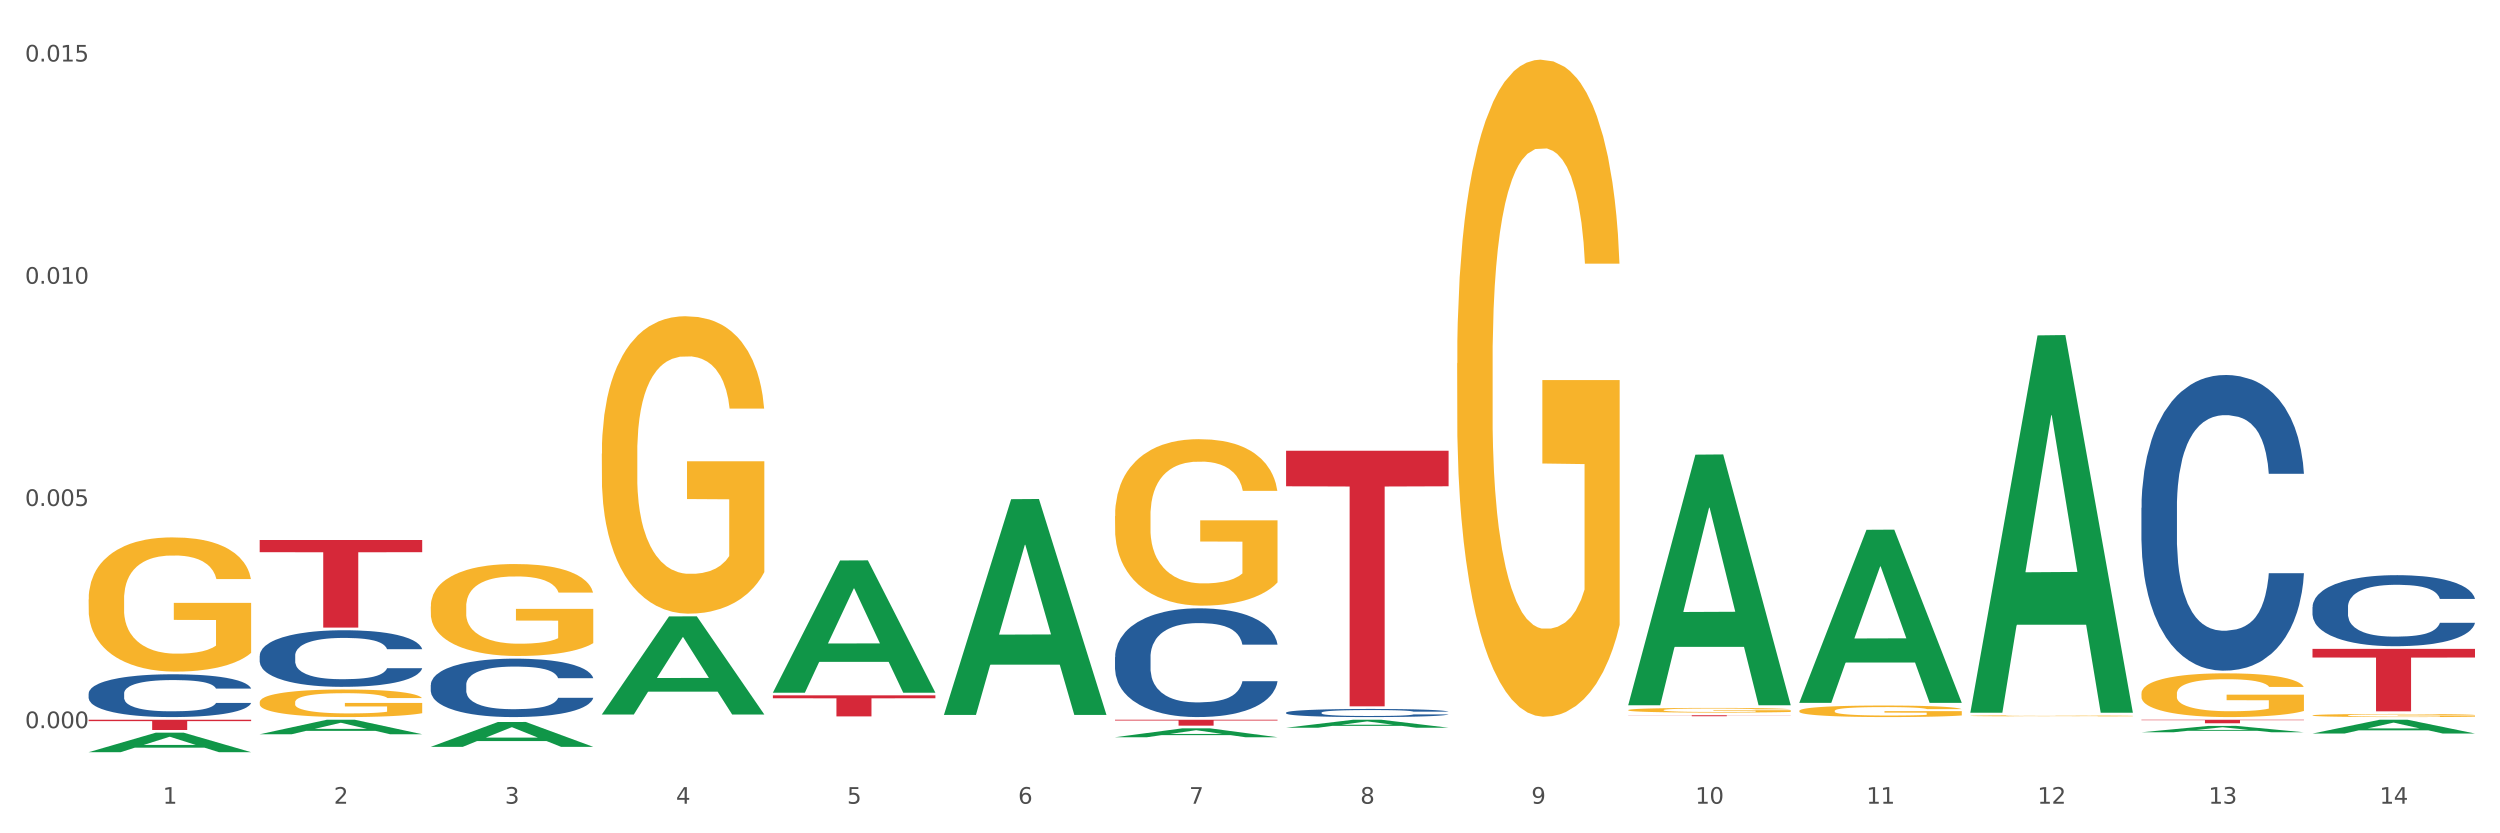 <?xml version="1.0" encoding="utf-8" standalone="no"?>
<!DOCTYPE svg PUBLIC "-//W3C//DTD SVG 1.1//EN"
  "http://www.w3.org/Graphics/SVG/1.1/DTD/svg11.dtd">
<svg xmlns:xlink="http://www.w3.org/1999/xlink" width="1080pt" height="360pt" viewBox="0 0 1080 360" xmlns="http://www.w3.org/2000/svg" version="1.1">
 <rect x="0" y="0" width="1080" height="360" fill="#333333" stroke="none"/>
 <defs>
  <style type="text/css">*{stroke-linejoin: round; stroke-linecap: butt}</style>
 </defs>
 <g id="figure_1">
  <g id="patch_1">
   <path d="M 0 360 
L 1080 360 
L 1080 0 
L 0 0 
z
" style="fill: #ffffff; stroke: #ffffff; stroke-linejoin: miter"/>
  </g>
  <g id="axes_1">
   <g id="matplotlib.axis_1">
    <g id="xtick_1">
     <g id="text_1">
      <!-- 1 -->
      <g style="fill: #4d4d4d" transform="translate(70.332 347.204) scale(0.096 -0.096)">
       <defs>
        <path id="DejaVuSans-31" d="M 794 531 
L 1825 531 
L 1825 4091 
L 703 3866 
L 703 4441 
L 1819 4666 
L 2450 4666 
L 2450 531 
L 3481 531 
L 3481 0 
L 794 0 
L 794 531 
z
" transform="scale(0.016)"/>
       </defs>
       <use xlink:href="#DejaVuSans-31"/>
      </g>
     </g>
    </g>
    <g id="xtick_2">
     <g id="text_2">
      <!-- 2 -->
      <g style="fill: #4d4d4d" transform="translate(144.233 347.204) scale(0.096 -0.096)">
       <defs>
        <path id="DejaVuSans-32" d="M 1228 531 
L 3431 531 
L 3431 0 
L 469 0 
L 469 531 
Q 828 903 1448 1529 
Q 2069 2156 2228 2338 
Q 2531 2678 2651 2914 
Q 2772 3150 2772 3378 
Q 2772 3750 2511 3984 
Q 2250 4219 1831 4219 
Q 1534 4219 1204 4116 
Q 875 4013 500 3803 
L 500 4441 
Q 881 4594 1212 4672 
Q 1544 4750 1819 4750 
Q 2544 4750 2975 4387 
Q 3406 4025 3406 3419 
Q 3406 3131 3298 2873 
Q 3191 2616 2906 2266 
Q 2828 2175 2409 1742 
Q 1991 1309 1228 531 
z
" transform="scale(0.016)"/>
       </defs>
       <use xlink:href="#DejaVuSans-32"/>
      </g>
     </g>
    </g>
    <g id="xtick_3">
     <g id="text_3">
      <!-- 3 -->
      <g style="fill: #4d4d4d" transform="translate(218.134 347.204) scale(0.096 -0.096)">
       <defs>
        <path id="DejaVuSans-33" d="M 2597 2516 
Q 3050 2419 3304 2112 
Q 3559 1806 3559 1356 
Q 3559 666 3084 287 
Q 2609 -91 1734 -91 
Q 1441 -91 1130 -33 
Q 819 25 488 141 
L 488 750 
Q 750 597 1062 519 
Q 1375 441 1716 441 
Q 2309 441 2620 675 
Q 2931 909 2931 1356 
Q 2931 1769 2642 2001 
Q 2353 2234 1838 2234 
L 1294 2234 
L 1294 2753 
L 1863 2753 
Q 2328 2753 2575 2939 
Q 2822 3125 2822 3475 
Q 2822 3834 2567 4026 
Q 2313 4219 1838 4219 
Q 1578 4219 1281 4162 
Q 984 4106 628 3988 
L 628 4550 
Q 988 4650 1302 4700 
Q 1616 4750 1894 4750 
Q 2613 4750 3031 4423 
Q 3450 4097 3450 3541 
Q 3450 3153 3228 2886 
Q 3006 2619 2597 2516 
z
" transform="scale(0.016)"/>
       </defs>
       <use xlink:href="#DejaVuSans-33"/>
      </g>
     </g>
    </g>
    <g id="xtick_4">
     <g id="text_4">
      <!-- 4 -->
      <g style="fill: #4d4d4d" transform="translate(292.034 347.204) scale(0.096 -0.096)">
       <defs>
        <path id="DejaVuSans-34" d="M 2419 4116 
L 825 1625 
L 2419 1625 
L 2419 4116 
z
M 2253 4666 
L 3047 4666 
L 3047 1625 
L 3713 1625 
L 3713 1100 
L 3047 1100 
L 3047 0 
L 2419 0 
L 2419 1100 
L 313 1100 
L 313 1709 
L 2253 4666 
z
" transform="scale(0.016)"/>
       </defs>
       <use xlink:href="#DejaVuSans-34"/>
      </g>
     </g>
    </g>
    <g id="xtick_5">
     <g id="text_5">
      <!-- 5 -->
      <g style="fill: #4d4d4d" transform="translate(365.935 347.204) scale(0.096 -0.096)">
       <defs>
        <path id="DejaVuSans-35" d="M 691 4666 
L 3169 4666 
L 3169 4134 
L 1269 4134 
L 1269 2991 
Q 1406 3038 1543 3061 
Q 1681 3084 1819 3084 
Q 2600 3084 3056 2656 
Q 3513 2228 3513 1497 
Q 3513 744 3044 326 
Q 2575 -91 1722 -91 
Q 1428 -91 1123 -41 
Q 819 9 494 109 
L 494 744 
Q 775 591 1075 516 
Q 1375 441 1709 441 
Q 2250 441 2565 725 
Q 2881 1009 2881 1497 
Q 2881 1984 2565 2268 
Q 2250 2553 1709 2553 
Q 1456 2553 1204 2497 
Q 953 2441 691 2322 
L 691 4666 
z
" transform="scale(0.016)"/>
       </defs>
       <use xlink:href="#DejaVuSans-35"/>
      </g>
     </g>
    </g>
    <g id="xtick_6">
     <g id="text_6">
      <!-- 6 -->
      <g style="fill: #4d4d4d" transform="translate(439.836 347.204) scale(0.096 -0.096)">
       <defs>
        <path id="DejaVuSans-36" d="M 2113 2584 
Q 1688 2584 1439 2293 
Q 1191 2003 1191 1497 
Q 1191 994 1439 701 
Q 1688 409 2113 409 
Q 2538 409 2786 701 
Q 3034 994 3034 1497 
Q 3034 2003 2786 2293 
Q 2538 2584 2113 2584 
z
M 3366 4563 
L 3366 3988 
Q 3128 4100 2886 4159 
Q 2644 4219 2406 4219 
Q 1781 4219 1451 3797 
Q 1122 3375 1075 2522 
Q 1259 2794 1537 2939 
Q 1816 3084 2150 3084 
Q 2853 3084 3261 2657 
Q 3669 2231 3669 1497 
Q 3669 778 3244 343 
Q 2819 -91 2113 -91 
Q 1303 -91 875 529 
Q 447 1150 447 2328 
Q 447 3434 972 4092 
Q 1497 4750 2381 4750 
Q 2619 4750 2861 4703 
Q 3103 4656 3366 4563 
z
" transform="scale(0.016)"/>
       </defs>
       <use xlink:href="#DejaVuSans-36"/>
      </g>
     </g>
    </g>
    <g id="xtick_7">
     <g id="text_7">
      <!-- 7 -->
      <g style="fill: #4d4d4d" transform="translate(513.737 347.204) scale(0.096 -0.096)">
       <defs>
        <path id="DejaVuSans-37" d="M 525 4666 
L 3525 4666 
L 3525 4397 
L 1831 0 
L 1172 0 
L 2766 4134 
L 525 4134 
L 525 4666 
z
" transform="scale(0.016)"/>
       </defs>
       <use xlink:href="#DejaVuSans-37"/>
      </g>
     </g>
    </g>
    <g id="xtick_8">
     <g id="text_8">
      <!-- 8 -->
      <g style="fill: #4d4d4d" transform="translate(587.638 347.204) scale(0.096 -0.096)">
       <defs>
        <path id="DejaVuSans-38" d="M 2034 2216 
Q 1584 2216 1326 1975 
Q 1069 1734 1069 1313 
Q 1069 891 1326 650 
Q 1584 409 2034 409 
Q 2484 409 2743 651 
Q 3003 894 3003 1313 
Q 3003 1734 2745 1975 
Q 2488 2216 2034 2216 
z
M 1403 2484 
Q 997 2584 770 2862 
Q 544 3141 544 3541 
Q 544 4100 942 4425 
Q 1341 4750 2034 4750 
Q 2731 4750 3128 4425 
Q 3525 4100 3525 3541 
Q 3525 3141 3298 2862 
Q 3072 2584 2669 2484 
Q 3125 2378 3379 2068 
Q 3634 1759 3634 1313 
Q 3634 634 3220 271 
Q 2806 -91 2034 -91 
Q 1263 -91 848 271 
Q 434 634 434 1313 
Q 434 1759 690 2068 
Q 947 2378 1403 2484 
z
M 1172 3481 
Q 1172 3119 1398 2916 
Q 1625 2713 2034 2713 
Q 2441 2713 2670 2916 
Q 2900 3119 2900 3481 
Q 2900 3844 2670 4047 
Q 2441 4250 2034 4250 
Q 1625 4250 1398 4047 
Q 1172 3844 1172 3481 
z
" transform="scale(0.016)"/>
       </defs>
       <use xlink:href="#DejaVuSans-38"/>
      </g>
     </g>
    </g>
    <g id="xtick_9">
     <g id="text_9">
      <!-- 9 -->
      <g style="fill: #4d4d4d" transform="translate(661.539 347.204) scale(0.096 -0.096)">
       <defs>
        <path id="DejaVuSans-39" d="M 703 97 
L 703 672 
Q 941 559 1184 500 
Q 1428 441 1663 441 
Q 2288 441 2617 861 
Q 2947 1281 2994 2138 
Q 2813 1869 2534 1725 
Q 2256 1581 1919 1581 
Q 1219 1581 811 2004 
Q 403 2428 403 3163 
Q 403 3881 828 4315 
Q 1253 4750 1959 4750 
Q 2769 4750 3195 4129 
Q 3622 3509 3622 2328 
Q 3622 1225 3098 567 
Q 2575 -91 1691 -91 
Q 1453 -91 1209 -44 
Q 966 3 703 97 
z
M 1959 2075 
Q 2384 2075 2632 2365 
Q 2881 2656 2881 3163 
Q 2881 3666 2632 3958 
Q 2384 4250 1959 4250 
Q 1534 4250 1286 3958 
Q 1038 3666 1038 3163 
Q 1038 2656 1286 2365 
Q 1534 2075 1959 2075 
z
" transform="scale(0.016)"/>
       </defs>
       <use xlink:href="#DejaVuSans-39"/>
      </g>
     </g>
    </g>
    <g id="xtick_10">
     <g id="text_10">
      <!-- 10 -->
      <g style="fill: #4d4d4d" transform="translate(732.386 347.204) scale(0.096 -0.096)">
       <defs>
        <path id="DejaVuSans-30" d="M 2034 4250 
Q 1547 4250 1301 3770 
Q 1056 3291 1056 2328 
Q 1056 1369 1301 889 
Q 1547 409 2034 409 
Q 2525 409 2770 889 
Q 3016 1369 3016 2328 
Q 3016 3291 2770 3770 
Q 2525 4250 2034 4250 
z
M 2034 4750 
Q 2819 4750 3233 4129 
Q 3647 3509 3647 2328 
Q 3647 1150 3233 529 
Q 2819 -91 2034 -91 
Q 1250 -91 836 529 
Q 422 1150 422 2328 
Q 422 3509 836 4129 
Q 1250 4750 2034 4750 
z
" transform="scale(0.016)"/>
       </defs>
       <use xlink:href="#DejaVuSans-31"/>
       <use xlink:href="#DejaVuSans-30" transform="translate(63.623 0)"/>
      </g>
     </g>
    </g>
    <g id="xtick_11">
     <g id="text_11">
      <!-- 11 -->
      <g style="fill: #4d4d4d" transform="translate(806.287 347.204) scale(0.096 -0.096)">
       <use xlink:href="#DejaVuSans-31"/>
       <use xlink:href="#DejaVuSans-31" transform="translate(63.623 0)"/>
      </g>
     </g>
    </g>
    <g id="xtick_12">
     <g id="text_12">
      <!-- 12 -->
      <g style="fill: #4d4d4d" transform="translate(880.187 347.204) scale(0.096 -0.096)">
       <use xlink:href="#DejaVuSans-31"/>
       <use xlink:href="#DejaVuSans-32" transform="translate(63.623 0)"/>
      </g>
     </g>
    </g>
    <g id="xtick_13">
     <g id="text_13">
      <!-- 13 -->
      <g style="fill: #4d4d4d" transform="translate(954.088 347.204) scale(0.096 -0.096)">
       <use xlink:href="#DejaVuSans-31"/>
       <use xlink:href="#DejaVuSans-33" transform="translate(63.623 0)"/>
      </g>
     </g>
    </g>
    <g id="xtick_14">
     <g id="text_14">
      <!-- 14 -->
      <g style="fill: #4d4d4d" transform="translate(1027.989 347.204) scale(0.096 -0.096)">
       <use xlink:href="#DejaVuSans-31"/>
       <use xlink:href="#DejaVuSans-34" transform="translate(63.623 0)"/>
      </g>
     </g>
    </g>
    <g id="xtick_15"/>
    <g id="xtick_16"/>
    <g id="xtick_17"/>
    <g id="xtick_18"/>
    <g id="xtick_19"/>
    <g id="xtick_20"/>
    <g id="xtick_21"/>
    <g id="xtick_22"/>
    <g id="xtick_23"/>
    <g id="xtick_24"/>
    <g id="xtick_25"/>
    <g id="xtick_26"/>
    <g id="xtick_27"/>
   </g>
   <g id="matplotlib.axis_2">
    <g id="ytick_1">
     <g id="text_15">
      <!-- 0.000 -->
      <g style="fill: #4d4d4d" transform="translate(10.8 314.564) scale(0.096 -0.096)">
       <defs>
        <path id="DejaVuSans-2e" d="M 684 794 
L 1344 794 
L 1344 0 
L 684 0 
L 684 794 
z
" transform="scale(0.016)"/>
       </defs>
       <use xlink:href="#DejaVuSans-30"/>
       <use xlink:href="#DejaVuSans-2e" transform="translate(63.623 0)"/>
       <use xlink:href="#DejaVuSans-30" transform="translate(95.41 0)"/>
       <use xlink:href="#DejaVuSans-30" transform="translate(159.033 0)"/>
       <use xlink:href="#DejaVuSans-30" transform="translate(222.656 0)"/>
      </g>
     </g>
    </g>
    <g id="ytick_2">
     <g id="text_16">
      <!-- 0.005 -->
      <g style="fill: #4d4d4d" transform="translate(10.8 218.57) scale(0.096 -0.096)">
       <use xlink:href="#DejaVuSans-30"/>
       <use xlink:href="#DejaVuSans-2e" transform="translate(63.623 0)"/>
       <use xlink:href="#DejaVuSans-30" transform="translate(95.41 0)"/>
       <use xlink:href="#DejaVuSans-30" transform="translate(159.033 0)"/>
       <use xlink:href="#DejaVuSans-35" transform="translate(222.656 0)"/>
      </g>
     </g>
    </g>
    <g id="ytick_3">
     <g id="text_17">
      <!-- 0.010 -->
      <g style="fill: #4d4d4d" transform="translate(10.8 122.576) scale(0.096 -0.096)">
       <use xlink:href="#DejaVuSans-30"/>
       <use xlink:href="#DejaVuSans-2e" transform="translate(63.623 0)"/>
       <use xlink:href="#DejaVuSans-30" transform="translate(95.41 0)"/>
       <use xlink:href="#DejaVuSans-31" transform="translate(159.033 0)"/>
       <use xlink:href="#DejaVuSans-30" transform="translate(222.656 0)"/>
      </g>
     </g>
    </g>
    <g id="ytick_4">
     <g id="text_18">
      <!-- 0.015 -->
      <g style="fill: #4d4d4d" transform="translate(10.8 26.581) scale(0.096 -0.096)">
       <use xlink:href="#DejaVuSans-30"/>
       <use xlink:href="#DejaVuSans-2e" transform="translate(63.623 0)"/>
       <use xlink:href="#DejaVuSans-30" transform="translate(95.41 0)"/>
       <use xlink:href="#DejaVuSans-31" transform="translate(159.033 0)"/>
       <use xlink:href="#DejaVuSans-35" transform="translate(222.656 0)"/>
      </g>
     </g>
    </g>
    <g id="ytick_5"/>
    <g id="ytick_6"/>
    <g id="ytick_7"/>
   </g>
   <g id="PolyCollection_1">
    <path d="M 38.283 324.934 
L 38.355 324.926 
L 67.306 316.511 
L 79.321 316.503 
L 108.489 324.95 
L 94.592 324.95 
L 88.296 322.983 
L 58.404 322.983 
L 58.187 323.014 
L 52.107 324.95 
L 38.283 324.95 
L 38.283 324.934 
L 62.167 321.809 
L 84.532 321.801 
L 73.458 318.304 
L 73.314 318.288 
L 73.169 318.312 
L 62.095 321.801 
L 62.167 321.809 
L 38.283 324.934 
z
" clip-path="url(#pe689b1d484)" style="fill: #109648"/>
    <path d="M 925.093 310.917 
L 995.299 310.917 
L 995.299 311.13 
L 967.683 311.131 
L 967.683 312.448 
L 952.543 312.448 
L 952.543 311.131 
L 925.093 311.13 
L 925.093 310.918 
L 925.093 310.917 
z
" clip-path="url(#pe689b1d484)" style="fill: #d62839"/>
    <path d="M 703.391 308.983 
L 773.597 308.983 
L 773.597 309.043 
L 745.98 309.044 
L 745.98 309.414 
L 730.841 309.414 
L 730.841 309.044 
L 703.391 309.043 
L 703.391 308.984 
L 703.391 308.983 
z
" clip-path="url(#pe689b1d484)" style="fill: #d62839"/>
    <path d="M 555.589 194.729 
L 625.795 194.729 
L 625.795 210.071 
L 598.178 210.174 
L 598.178 305.13 
L 583.039 305.13 
L 583.039 210.174 
L 555.589 210.071 
L 555.589 194.832 
L 555.589 194.729 
z
" clip-path="url(#pe689b1d484)" style="fill: #d62839"/>
    <path d="M 481.688 310.917 
L 551.894 310.917 
L 551.894 311.276 
L 524.277 311.278 
L 524.277 313.5 
L 509.138 313.5 
L 509.138 311.278 
L 481.688 311.276 
L 481.688 310.919 
L 481.688 310.917 
z
" clip-path="url(#pe689b1d484)" style="fill: #d62839"/>
    <path d="M 333.886 300.396 
L 404.092 300.396 
L 404.092 301.66 
L 376.476 301.669 
L 376.476 309.493 
L 361.337 309.493 
L 361.337 301.669 
L 333.886 301.66 
L 333.886 300.404 
L 333.886 300.396 
z
" clip-path="url(#pe689b1d484)" style="fill: #d62839"/>
    <path d="M 112.184 233.287 
L 182.39 233.287 
L 182.39 238.545 
L 154.773 238.581 
L 154.773 271.126 
L 139.634 271.126 
L 139.634 238.581 
L 112.184 238.545 
L 112.184 233.322 
L 112.184 233.287 
z
" clip-path="url(#pe689b1d484)" style="fill: #d62839"/>
    <path d="M 38.283 310.917 
L 108.489 310.917 
L 108.489 311.535 
L 80.872 311.539 
L 80.872 315.363 
L 65.733 315.363 
L 65.733 311.539 
L 38.283 311.535 
L 38.283 310.921 
L 38.283 310.917 
z
" clip-path="url(#pe689b1d484)" style="fill: #d62839"/>
    <path d="M 38.283 299.592 
L 38.366 299.575 
L 38.366 299.102 
L 38.615 298.46 
L 39.528 297.278 
L 40.69 296.383 
L 42.681 295.336 
L 43.76 294.896 
L 45.171 294.407 
L 48.075 293.613 
L 51.395 292.937 
L 53.718 292.566 
L 55.461 292.329 
L 59.361 291.907 
L 61.602 291.721 
L 63.926 291.569 
L 65.917 291.468 
L 69.237 291.35 
L 71.892 291.299 
L 74.963 291.282 
L 77.535 291.299 
L 80.938 291.367 
L 85.917 291.569 
L 87.825 291.687 
L 90.398 291.89 
L 93.053 292.16 
L 95.211 292.431 
L 97.701 292.819 
L 100.273 293.326 
L 102.763 293.968 
L 104.506 294.559 
L 105.916 295.184 
L 107.161 295.944 
L 108.074 296.771 
L 108.489 297.464 
L 93.302 297.464 
L 92.888 296.839 
L 92.058 296.163 
L 91.228 295.707 
L 90.315 295.336 
L 88.904 294.913 
L 87.659 294.643 
L 85.585 294.322 
L 83.676 294.12 
L 82.099 294.001 
L 80.191 293.9 
L 76.124 293.799 
L 73.22 293.799 
L 71.394 293.832 
L 69.154 293.917 
L 67.245 294.035 
L 65.004 294.238 
L 63.262 294.457 
L 61.519 294.744 
L 60.523 294.947 
L 59.029 295.319 
L 58.034 295.623 
L 56.706 296.146 
L 55.959 296.518 
L 54.631 297.481 
L 54.05 298.19 
L 53.801 298.68 
L 53.635 299.22 
L 53.635 301.855 
L 54.133 303.037 
L 54.548 303.544 
L 55.212 304.118 
L 56.457 304.861 
L 58.283 305.588 
L 60.191 306.111 
L 61.768 306.432 
L 63.262 306.669 
L 64.755 306.854 
L 66.581 307.023 
L 68.075 307.125 
L 70.315 307.226 
L 72.971 307.277 
L 75.046 307.277 
L 79.278 307.192 
L 81.187 307.108 
L 83.012 306.989 
L 85.004 306.804 
L 86.581 306.601 
L 87.493 306.449 
L 88.987 306.128 
L 90.149 305.79 
L 91.145 305.402 
L 91.809 305.064 
L 92.556 304.557 
L 93.136 303.983 
L 93.302 303.679 
L 108.489 303.679 
L 108.157 304.287 
L 107.576 304.878 
L 106.414 305.672 
L 105.501 306.128 
L 104.091 306.685 
L 102.597 307.158 
L 100.522 307.682 
L 98.614 308.07 
L 96.622 308.408 
L 94.464 308.712 
L 90.564 309.134 
L 89.153 309.253 
L 86.166 309.455 
L 83.842 309.574 
L 80.44 309.692 
L 76.954 309.759 
L 73.303 309.776 
L 70.066 309.742 
L 66.498 309.641 
L 64.257 309.54 
L 61.768 309.388 
L 58.863 309.151 
L 56.125 308.864 
L 53.552 308.526 
L 51.146 308.138 
L 48.905 307.699 
L 46.001 306.973 
L 43.843 306.263 
L 42.266 305.604 
L 41.187 305.047 
L 40.109 304.338 
L 39.528 303.848 
L 38.615 302.666 
L 38.283 301.568 
L 38.283 299.592 
z
" clip-path="url(#pe689b1d484)" style="fill: #255c99"/>
    <path d="M 112.184 283.253 
L 112.267 283.231 
L 112.267 282.606 
L 112.516 281.757 
L 113.429 280.194 
L 114.59 279.011 
L 116.582 277.626 
L 117.661 277.045 
L 119.072 276.398 
L 121.976 275.348 
L 125.296 274.455 
L 127.619 273.964 
L 129.362 273.651 
L 133.262 273.093 
L 135.503 272.847 
L 137.826 272.646 
L 139.818 272.513 
L 143.137 272.356 
L 145.793 272.289 
L 148.863 272.267 
L 151.436 272.289 
L 154.838 272.379 
L 159.818 272.646 
L 161.726 272.803 
L 164.299 273.071 
L 166.954 273.428 
L 169.112 273.785 
L 171.602 274.299 
L 174.174 274.969 
L 176.664 275.817 
L 178.406 276.599 
L 179.817 277.425 
L 181.062 278.43 
L 181.975 279.524 
L 182.39 280.44 
L 167.203 280.44 
L 166.788 279.613 
L 165.959 278.72 
L 165.129 278.117 
L 164.216 277.626 
L 162.805 277.068 
L 161.56 276.711 
L 159.486 276.286 
L 157.577 276.018 
L 156 275.862 
L 154.092 275.728 
L 150.025 275.594 
L 147.121 275.594 
L 145.295 275.639 
L 143.055 275.75 
L 141.146 275.907 
L 138.905 276.175 
L 137.163 276.465 
L 135.42 276.845 
L 134.424 277.112 
L 132.93 277.604 
L 131.934 278.006 
L 130.607 278.698 
L 129.86 279.189 
L 128.532 280.462 
L 127.951 281.4 
L 127.702 282.047 
L 127.536 282.762 
L 127.536 286.245 
L 128.034 287.809 
L 128.449 288.478 
L 129.113 289.238 
L 130.358 290.22 
L 132.183 291.18 
L 134.092 291.873 
L 135.669 292.297 
L 137.163 292.61 
L 138.656 292.855 
L 140.482 293.078 
L 141.976 293.212 
L 144.216 293.346 
L 146.872 293.413 
L 148.946 293.413 
L 153.179 293.302 
L 155.087 293.19 
L 156.913 293.034 
L 158.905 292.788 
L 160.481 292.52 
L 161.394 292.319 
L 162.888 291.895 
L 164.05 291.448 
L 165.046 290.935 
L 165.71 290.488 
L 166.456 289.818 
L 167.037 289.059 
L 167.203 288.657 
L 182.39 288.657 
L 182.058 289.461 
L 181.477 290.243 
L 180.315 291.292 
L 179.402 291.895 
L 177.991 292.632 
L 176.498 293.257 
L 174.423 293.949 
L 172.514 294.463 
L 170.523 294.91 
L 168.365 295.311 
L 164.465 295.87 
L 163.054 296.026 
L 160.067 296.294 
L 157.743 296.45 
L 154.341 296.607 
L 150.855 296.696 
L 147.204 296.718 
L 143.967 296.674 
L 140.399 296.54 
L 138.158 296.406 
L 135.669 296.205 
L 132.764 295.892 
L 130.026 295.512 
L 127.453 295.066 
L 125.047 294.552 
L 122.806 293.972 
L 119.902 293.011 
L 117.744 292.074 
L 116.167 291.203 
L 115.088 290.466 
L 114.01 289.528 
L 113.429 288.88 
L 112.516 287.317 
L 112.184 285.866 
L 112.184 283.253 
z
" clip-path="url(#pe689b1d484)" style="fill: #255c99"/>
    <path d="M 186.085 295.877 
L 186.168 295.854 
L 186.168 295.209 
L 186.417 294.333 
L 187.33 292.72 
L 188.491 291.498 
L 190.483 290.069 
L 191.562 289.47 
L 192.973 288.801 
L 195.877 287.718 
L 199.196 286.796 
L 201.52 286.289 
L 203.263 285.966 
L 207.163 285.39 
L 209.404 285.136 
L 211.727 284.929 
L 213.719 284.791 
L 217.038 284.629 
L 219.694 284.56 
L 222.764 284.537 
L 225.337 284.56 
L 228.739 284.652 
L 233.718 284.929 
L 235.627 285.09 
L 238.2 285.367 
L 240.855 285.736 
L 243.013 286.104 
L 245.502 286.635 
L 248.075 287.326 
L 250.565 288.202 
L 252.307 289.009 
L 253.718 289.862 
L 254.963 290.899 
L 255.876 292.028 
L 256.291 292.973 
L 241.104 292.973 
L 240.689 292.12 
L 239.859 291.198 
L 239.03 290.576 
L 238.117 290.069 
L 236.706 289.493 
L 235.461 289.124 
L 233.387 288.686 
L 231.478 288.409 
L 229.901 288.248 
L 227.992 288.11 
L 223.926 287.971 
L 221.022 287.971 
L 219.196 288.018 
L 216.955 288.133 
L 215.047 288.294 
L 212.806 288.571 
L 211.063 288.87 
L 209.321 289.262 
L 208.325 289.539 
L 206.831 290.046 
L 205.835 290.461 
L 204.508 291.175 
L 203.761 291.682 
L 202.433 292.996 
L 201.852 293.964 
L 201.603 294.633 
L 201.437 295.37 
L 201.437 298.966 
L 201.935 300.58 
L 202.35 301.271 
L 203.014 302.055 
L 204.259 303.069 
L 206.084 304.06 
L 207.993 304.775 
L 209.57 305.212 
L 211.063 305.535 
L 212.557 305.789 
L 214.383 306.019 
L 215.877 306.157 
L 218.117 306.296 
L 220.773 306.365 
L 222.847 306.365 
L 227.08 306.25 
L 228.988 306.134 
L 230.814 305.973 
L 232.806 305.72 
L 234.382 305.443 
L 235.295 305.235 
L 236.789 304.798 
L 237.951 304.337 
L 238.947 303.806 
L 239.61 303.345 
L 240.357 302.654 
L 240.938 301.87 
L 241.104 301.455 
L 256.291 301.455 
L 255.959 302.285 
L 255.378 303.092 
L 254.216 304.175 
L 253.303 304.798 
L 251.892 305.558 
L 250.399 306.204 
L 248.324 306.918 
L 246.415 307.448 
L 244.424 307.909 
L 242.266 308.324 
L 238.366 308.9 
L 236.955 309.062 
L 233.967 309.338 
L 231.644 309.5 
L 228.241 309.661 
L 224.756 309.753 
L 221.105 309.776 
L 217.868 309.73 
L 214.3 309.592 
L 212.059 309.454 
L 209.57 309.246 
L 206.665 308.923 
L 203.927 308.532 
L 201.354 308.071 
L 198.947 307.54 
L 196.707 306.941 
L 193.802 305.95 
L 191.645 304.982 
L 190.068 304.083 
L 188.989 303.322 
L 187.91 302.354 
L 187.33 301.686 
L 186.417 300.072 
L 186.085 298.574 
L 186.085 295.877 
z
" clip-path="url(#pe689b1d484)" style="fill: #255c99"/>
    <path d="M 481.688 283.903 
L 481.771 283.86 
L 481.771 282.659 
L 482.02 281.029 
L 482.933 278.025 
L 484.095 275.751 
L 486.086 273.091 
L 487.165 271.975 
L 488.576 270.731 
L 491.48 268.714 
L 494.8 266.998 
L 497.123 266.054 
L 498.866 265.453 
L 502.767 264.381 
L 505.007 263.909 
L 507.331 263.523 
L 509.322 263.265 
L 512.642 262.965 
L 515.297 262.836 
L 518.368 262.793 
L 520.94 262.836 
L 524.343 263.008 
L 529.322 263.523 
L 531.231 263.823 
L 533.803 264.338 
L 536.459 265.024 
L 538.616 265.711 
L 541.106 266.698 
L 543.678 267.985 
L 546.168 269.615 
L 547.911 271.117 
L 549.321 272.705 
L 550.566 274.635 
L 551.479 276.738 
L 551.894 278.497 
L 536.708 278.497 
L 536.293 276.91 
L 535.463 275.193 
L 534.633 274.035 
L 533.72 273.091 
L 532.309 272.018 
L 531.065 271.332 
L 528.99 270.516 
L 527.081 270.002 
L 525.505 269.701 
L 523.596 269.444 
L 519.53 269.186 
L 516.625 269.186 
L 514.799 269.272 
L 512.559 269.487 
L 510.65 269.787 
L 508.41 270.302 
L 506.667 270.86 
L 504.924 271.589 
L 503.928 272.104 
L 502.435 273.048 
L 501.439 273.82 
L 500.111 275.15 
L 499.364 276.094 
L 498.036 278.54 
L 497.455 280.342 
L 497.206 281.586 
L 497.04 282.959 
L 497.04 289.653 
L 497.538 292.656 
L 497.953 293.944 
L 498.617 295.402 
L 499.862 297.29 
L 501.688 299.135 
L 503.596 300.465 
L 505.173 301.281 
L 506.667 301.881 
L 508.161 302.353 
L 509.986 302.782 
L 511.48 303.04 
L 513.721 303.297 
L 516.376 303.426 
L 518.451 303.426 
L 522.683 303.211 
L 524.592 302.997 
L 526.417 302.697 
L 528.409 302.225 
L 529.986 301.71 
L 530.899 301.324 
L 532.392 300.508 
L 533.554 299.65 
L 534.55 298.663 
L 535.214 297.805 
L 535.961 296.518 
L 536.542 295.059 
L 536.708 294.287 
L 551.894 294.287 
L 551.562 295.831 
L 550.981 297.333 
L 549.819 299.35 
L 548.906 300.508 
L 547.496 301.924 
L 546.002 303.126 
L 543.927 304.456 
L 542.019 305.443 
L 540.027 306.301 
L 537.869 307.073 
L 533.969 308.146 
L 532.558 308.446 
L 529.571 308.961 
L 527.247 309.261 
L 523.845 309.562 
L 520.359 309.733 
L 516.708 309.776 
L 513.472 309.69 
L 509.903 309.433 
L 507.663 309.176 
L 505.173 308.789 
L 502.269 308.189 
L 499.53 307.459 
L 496.958 306.601 
L 494.551 305.614 
L 492.31 304.499 
L 489.406 302.654 
L 487.248 300.852 
L 485.671 299.178 
L 484.593 297.762 
L 483.514 295.96 
L 482.933 294.716 
L 482.02 291.712 
L 481.688 288.923 
L 481.688 283.903 
z
" clip-path="url(#pe689b1d484)" style="fill: #255c99"/>
    <path d="M 555.589 307.846 
L 555.672 307.842 
L 555.672 307.753 
L 555.921 307.631 
L 556.834 307.407 
L 557.996 307.237 
L 559.987 307.039 
L 561.066 306.956 
L 562.477 306.863 
L 565.381 306.712 
L 568.701 306.584 
L 571.024 306.514 
L 572.767 306.469 
L 576.667 306.389 
L 578.908 306.354 
L 581.232 306.325 
L 583.223 306.306 
L 586.543 306.283 
L 589.198 306.274 
L 592.269 306.271 
L 594.841 306.274 
L 598.244 306.287 
L 603.223 306.325 
L 605.131 306.347 
L 607.704 306.386 
L 610.36 306.437 
L 612.517 306.488 
L 615.007 306.562 
L 617.579 306.658 
L 620.069 306.78 
L 621.812 306.892 
L 623.222 307.01 
L 624.467 307.154 
L 625.38 307.311 
L 625.795 307.442 
L 610.608 307.442 
L 610.194 307.324 
L 609.364 307.196 
L 608.534 307.109 
L 607.621 307.039 
L 606.21 306.959 
L 604.965 306.908 
L 602.891 306.847 
L 600.982 306.808 
L 599.405 306.786 
L 597.497 306.767 
L 593.43 306.748 
L 590.526 306.748 
L 588.7 306.754 
L 586.46 306.77 
L 584.551 306.792 
L 582.31 306.831 
L 580.568 306.872 
L 578.825 306.927 
L 577.829 306.965 
L 576.335 307.036 
L 575.34 307.093 
L 574.012 307.193 
L 573.265 307.263 
L 571.937 307.445 
L 571.356 307.58 
L 571.107 307.673 
L 570.941 307.775 
L 570.941 308.275 
L 571.439 308.499 
L 571.854 308.595 
L 572.518 308.704 
L 573.763 308.845 
L 575.589 308.982 
L 577.497 309.081 
L 579.074 309.142 
L 580.568 309.187 
L 582.061 309.222 
L 583.887 309.254 
L 585.381 309.274 
L 587.621 309.293 
L 590.277 309.302 
L 592.352 309.302 
L 596.584 309.286 
L 598.493 309.27 
L 600.318 309.248 
L 602.31 309.213 
L 603.887 309.174 
L 604.799 309.146 
L 606.293 309.085 
L 607.455 309.021 
L 608.451 308.947 
L 609.115 308.883 
L 609.862 308.787 
L 610.443 308.678 
L 610.608 308.62 
L 625.795 308.62 
L 625.463 308.736 
L 624.882 308.848 
L 623.72 308.998 
L 622.807 309.085 
L 621.397 309.19 
L 619.903 309.28 
L 617.828 309.379 
L 615.92 309.453 
L 613.928 309.517 
L 611.77 309.575 
L 607.87 309.655 
L 606.459 309.677 
L 603.472 309.715 
L 601.148 309.738 
L 597.746 309.76 
L 594.26 309.773 
L 590.609 309.776 
L 587.373 309.77 
L 583.804 309.751 
L 581.564 309.731 
L 579.074 309.703 
L 576.169 309.658 
L 573.431 309.603 
L 570.858 309.539 
L 568.452 309.466 
L 566.211 309.382 
L 563.307 309.245 
L 561.149 309.11 
L 559.572 308.985 
L 558.494 308.88 
L 557.415 308.745 
L 556.834 308.652 
L 555.921 308.428 
L 555.589 308.22 
L 555.589 307.846 
z
" clip-path="url(#pe689b1d484)" style="fill: #255c99"/>
    <path d="M 925.093 219.39 
L 925.176 219.274 
L 925.176 216.007 
L 925.425 211.574 
L 926.338 203.409 
L 927.5 197.226 
L 929.492 189.993 
L 930.57 186.96 
L 931.981 183.577 
L 934.886 178.094 
L 938.205 173.428 
L 940.529 170.862 
L 942.271 169.229 
L 946.172 166.312 
L 948.412 165.029 
L 950.736 163.979 
L 952.728 163.279 
L 956.047 162.463 
L 958.702 162.113 
L 961.773 161.996 
L 964.346 162.113 
L 967.748 162.579 
L 972.727 163.979 
L 974.636 164.796 
L 977.208 166.196 
L 979.864 168.062 
L 982.021 169.929 
L 984.511 172.612 
L 987.084 176.111 
L 989.573 180.544 
L 991.316 184.627 
L 992.727 188.943 
L 993.971 194.193 
L 994.884 199.909 
L 995.299 204.692 
L 980.113 204.692 
L 979.698 200.376 
L 978.868 195.709 
L 978.038 192.56 
L 977.125 189.993 
L 975.715 187.077 
L 974.47 185.21 
L 972.395 182.994 
L 970.486 181.594 
L 968.91 180.777 
L 967.001 180.078 
L 962.935 179.378 
L 960.03 179.378 
L 958.205 179.611 
L 955.964 180.194 
L 954.055 181.011 
L 951.815 182.411 
L 950.072 183.927 
L 948.329 185.91 
L 947.333 187.31 
L 945.84 189.877 
L 944.844 191.976 
L 943.516 195.593 
L 942.769 198.159 
L 941.441 204.808 
L 940.861 209.708 
L 940.612 213.091 
L 940.446 216.824 
L 940.446 235.022 
L 940.944 243.188 
L 941.359 246.688 
L 942.022 250.654 
L 943.267 255.787 
L 945.093 260.803 
L 947.002 264.419 
L 948.578 266.636 
L 950.072 268.269 
L 951.566 269.552 
L 953.391 270.719 
L 954.885 271.419 
L 957.126 272.119 
L 959.781 272.468 
L 961.856 272.468 
L 966.088 271.885 
L 967.997 271.302 
L 969.823 270.485 
L 971.814 269.202 
L 973.391 267.802 
L 974.304 266.752 
L 975.798 264.536 
L 976.959 262.203 
L 977.955 259.52 
L 978.619 257.187 
L 979.366 253.687 
L 979.947 249.721 
L 980.113 247.621 
L 995.299 247.621 
L 994.967 251.821 
L 994.386 255.903 
L 993.225 261.386 
L 992.312 264.536 
L 990.901 268.386 
L 989.407 271.652 
L 987.333 275.268 
L 985.424 277.951 
L 983.432 280.284 
L 981.275 282.384 
L 977.374 285.301 
L 975.963 286.117 
L 972.976 287.517 
L 970.652 288.334 
L 967.25 289.15 
L 963.765 289.617 
L 960.113 289.733 
L 956.877 289.5 
L 953.308 288.8 
L 951.068 288.1 
L 948.578 287.05 
L 945.674 285.417 
L 942.935 283.434 
L 940.363 281.101 
L 937.956 278.418 
L 935.715 275.385 
L 932.811 270.369 
L 930.653 265.469 
L 929.077 260.92 
L 927.998 257.07 
L 926.919 252.17 
L 926.338 248.787 
L 925.425 240.622 
L 925.093 233.039 
L 925.093 219.39 
z
" clip-path="url(#pe689b1d484)" style="fill: #255c99"/>
    <path d="M 998.994 262.262 
L 999.077 262.234 
L 999.077 261.449 
L 999.326 260.384 
L 1000.239 258.422 
L 1001.401 256.936 
L 1003.392 255.198 
L 1004.471 254.469 
L 1005.882 253.656 
L 1008.786 252.338 
L 1012.106 251.216 
L 1014.43 250.6 
L 1016.172 250.207 
L 1020.073 249.506 
L 1022.313 249.198 
L 1024.637 248.946 
L 1026.628 248.777 
L 1029.948 248.581 
L 1032.603 248.497 
L 1035.674 248.469 
L 1038.246 248.497 
L 1041.649 248.609 
L 1046.628 248.946 
L 1048.537 249.142 
L 1051.109 249.478 
L 1053.765 249.927 
L 1055.922 250.375 
L 1058.412 251.02 
L 1060.984 251.861 
L 1063.474 252.927 
L 1065.217 253.908 
L 1066.627 254.945 
L 1067.872 256.207 
L 1068.785 257.581 
L 1069.2 258.73 
L 1054.014 258.73 
L 1053.599 257.693 
L 1052.769 256.571 
L 1051.939 255.814 
L 1051.026 255.198 
L 1049.615 254.497 
L 1048.371 254.048 
L 1046.296 253.515 
L 1044.387 253.179 
L 1042.811 252.983 
L 1040.902 252.815 
L 1036.836 252.646 
L 1033.931 252.646 
L 1032.105 252.702 
L 1029.865 252.843 
L 1027.956 253.039 
L 1025.716 253.375 
L 1023.973 253.74 
L 1022.23 254.216 
L 1021.234 254.553 
L 1019.741 255.169 
L 1018.745 255.674 
L 1017.417 256.543 
L 1016.67 257.16 
L 1015.342 258.758 
L 1014.761 259.936 
L 1014.512 260.749 
L 1014.347 261.646 
L 1014.347 266.019 
L 1014.844 267.982 
L 1015.259 268.823 
L 1015.923 269.776 
L 1017.168 271.01 
L 1018.994 272.215 
L 1020.902 273.084 
L 1022.479 273.617 
L 1023.973 274.009 
L 1025.467 274.318 
L 1027.292 274.598 
L 1028.786 274.766 
L 1031.027 274.935 
L 1033.682 275.019 
L 1035.757 275.019 
L 1039.989 274.878 
L 1041.898 274.738 
L 1043.723 274.542 
L 1045.715 274.234 
L 1047.292 273.897 
L 1048.205 273.645 
L 1049.698 273.112 
L 1050.86 272.551 
L 1051.856 271.907 
L 1052.52 271.346 
L 1053.267 270.505 
L 1053.848 269.552 
L 1054.014 269.047 
L 1069.2 269.047 
L 1068.868 270.056 
L 1068.287 271.038 
L 1067.125 272.355 
L 1066.213 273.112 
L 1064.802 274.037 
L 1063.308 274.822 
L 1061.233 275.691 
L 1059.325 276.336 
L 1057.333 276.897 
L 1055.175 277.402 
L 1051.275 278.103 
L 1049.864 278.299 
L 1046.877 278.635 
L 1044.553 278.831 
L 1041.151 279.028 
L 1037.665 279.14 
L 1034.014 279.168 
L 1030.778 279.112 
L 1027.209 278.944 
L 1024.969 278.775 
L 1022.479 278.523 
L 1019.575 278.131 
L 1016.836 277.654 
L 1014.264 277.093 
L 1011.857 276.448 
L 1009.616 275.719 
L 1006.712 274.514 
L 1004.554 273.336 
L 1002.977 272.243 
L 1001.899 271.318 
L 1000.82 270.14 
L 1000.239 269.327 
L 999.326 267.365 
L 998.994 265.543 
L 998.994 262.262 
z
" clip-path="url(#pe689b1d484)" style="fill: #255c99"/>
    <path d="M 998.994 309.053 
L 999.077 309.052 
L 999.077 309.007 
L 999.243 308.969 
L 1000.072 308.877 
L 1001.315 308.801 
L 1002.227 308.76 
L 1003.139 308.727 
L 1004.216 308.694 
L 1005.542 308.66 
L 1007.946 308.609 
L 1009.438 308.584 
L 1011.262 308.557 
L 1014.577 308.517 
L 1016.981 308.495 
L 1019.467 308.477 
L 1023.529 308.455 
L 1026.181 308.445 
L 1029 308.437 
L 1032.398 308.433 
L 1034.967 308.431 
L 1040.604 308.435 
L 1045.411 308.446 
L 1047.732 308.455 
L 1050.716 308.469 
L 1052.291 308.479 
L 1054.86 308.499 
L 1057.513 308.525 
L 1059.336 308.547 
L 1062.072 308.589 
L 1064.144 308.63 
L 1066.05 308.682 
L 1067.045 308.717 
L 1067.791 308.751 
L 1068.454 308.789 
L 1069.117 308.849 
L 1054.197 308.849 
L 1053.617 308.806 
L 1052.705 308.765 
L 1051.379 308.726 
L 1050.219 308.702 
L 1048.229 308.671 
L 1046.406 308.651 
L 1044.499 308.636 
L 1042.179 308.624 
L 1040.355 308.618 
L 1037.786 308.613 
L 1032.729 308.614 
L 1029.331 308.624 
L 1027.01 308.636 
L 1025.518 308.647 
L 1024.192 308.66 
L 1022.7 308.677 
L 1020.959 308.703 
L 1019.716 308.726 
L 1018.473 308.756 
L 1017.478 308.785 
L 1016.566 308.819 
L 1015.82 308.856 
L 1015.24 308.894 
L 1014.743 308.941 
L 1014.328 309.018 
L 1014.328 309.187 
L 1014.494 309.225 
L 1014.909 309.275 
L 1015.406 309.313 
L 1016.235 309.359 
L 1016.981 309.389 
L 1018.39 309.434 
L 1019.965 309.47 
L 1021.208 309.494 
L 1022.451 309.513 
L 1024.606 309.54 
L 1027.01 309.563 
L 1029.082 309.576 
L 1031.901 309.588 
L 1033.807 309.593 
L 1035.465 309.596 
L 1039.526 309.596 
L 1042.427 309.592 
L 1045.66 309.583 
L 1048.147 309.572 
L 1050.219 309.559 
L 1052.54 309.537 
L 1054.032 309.516 
L 1054.032 309.259 
L 1035.796 309.258 
L 1035.796 309.087 
L 1069.2 309.087 
L 1069.2 309.588 
L 1067.791 309.614 
L 1066.216 309.637 
L 1064.558 309.658 
L 1062.072 309.684 
L 1059.088 309.709 
L 1056.435 309.726 
L 1053.617 309.741 
L 1050.302 309.754 
L 1045.991 309.766 
L 1043.339 309.771 
L 1040.024 309.775 
L 1036.128 309.776 
L 1032.729 309.774 
L 1029.414 309.768 
L 1025.933 309.757 
L 1022.534 309.741 
L 1019.965 309.725 
L 1017.395 309.705 
L 1014.66 309.679 
L 1012.505 309.655 
L 1010.847 309.633 
L 1009.024 309.604 
L 1007.034 309.567 
L 1005.542 309.534 
L 1004.216 309.5 
L 1002.807 309.456 
L 1001.812 309.418 
L 1000.818 309.37 
L 1000.237 309.334 
L 999.574 309.279 
L 999.077 309.201 
L 998.994 309.053 
z
" clip-path="url(#pe689b1d484)" style="fill: #f7b32b"/>
    <path d="M 925.093 299.609 
L 925.176 299.592 
L 925.176 298.97 
L 925.342 298.435 
L 926.171 297.14 
L 927.414 296.07 
L 928.326 295.5 
L 929.238 295.034 
L 930.315 294.568 
L 931.641 294.085 
L 934.045 293.377 
L 935.537 293.015 
L 937.361 292.635 
L 940.676 292.082 
L 943.08 291.772 
L 945.567 291.513 
L 949.628 291.202 
L 952.28 291.064 
L 955.099 290.96 
L 958.497 290.891 
L 961.067 290.874 
L 966.703 290.926 
L 971.51 291.081 
L 973.831 291.202 
L 976.815 291.409 
L 978.39 291.547 
L 980.96 291.824 
L 983.612 292.186 
L 985.436 292.497 
L 988.171 293.084 
L 990.243 293.671 
L 992.149 294.396 
L 993.144 294.896 
L 993.89 295.362 
L 994.553 295.897 
L 995.216 296.743 
L 980.296 296.743 
L 979.716 296.139 
L 978.805 295.569 
L 977.478 295.017 
L 976.318 294.672 
L 974.329 294.24 
L 972.505 293.964 
L 970.599 293.757 
L 968.278 293.584 
L 966.454 293.498 
L 963.885 293.429 
L 958.829 293.446 
L 955.43 293.584 
L 953.109 293.757 
L 951.617 293.912 
L 950.291 294.085 
L 948.799 294.327 
L 947.059 294.689 
L 945.815 295.017 
L 944.572 295.431 
L 943.577 295.846 
L 942.665 296.329 
L 941.92 296.847 
L 941.339 297.382 
L 940.842 298.038 
L 940.428 299.125 
L 940.428 301.49 
L 940.593 302.025 
L 941.008 302.733 
L 941.505 303.268 
L 942.334 303.907 
L 943.08 304.339 
L 944.489 304.96 
L 946.064 305.478 
L 947.307 305.806 
L 948.551 306.082 
L 950.706 306.462 
L 953.109 306.773 
L 955.182 306.962 
L 958 307.135 
L 959.906 307.204 
L 961.564 307.239 
L 965.625 307.239 
L 968.526 307.187 
L 971.759 307.066 
L 974.246 306.911 
L 976.318 306.721 
L 978.639 306.41 
L 980.131 306.117 
L 980.131 302.509 
L 961.895 302.492 
L 961.895 300.092 
L 995.299 300.092 
L 995.299 307.135 
L 993.89 307.498 
L 992.315 307.826 
L 990.657 308.119 
L 988.171 308.482 
L 985.187 308.827 
L 982.534 309.068 
L 979.716 309.276 
L 976.401 309.466 
L 972.091 309.638 
L 969.438 309.707 
L 966.123 309.759 
L 962.227 309.776 
L 958.829 309.742 
L 955.513 309.655 
L 952.032 309.5 
L 948.633 309.276 
L 946.064 309.051 
L 943.494 308.775 
L 940.759 308.413 
L 938.604 308.067 
L 936.946 307.757 
L 935.123 307.36 
L 933.133 306.842 
L 931.641 306.376 
L 930.315 305.892 
L 928.906 305.271 
L 927.912 304.736 
L 926.917 304.062 
L 926.337 303.562 
L 925.674 302.785 
L 925.176 301.698 
L 925.093 299.609 
z
" clip-path="url(#pe689b1d484)" style="fill: #f7b32b"/>
    <path d="M 851.192 309.234 
L 851.275 309.234 
L 851.275 309.219 
L 851.441 309.207 
L 852.27 309.176 
L 853.513 309.151 
L 854.425 309.137 
L 855.337 309.126 
L 856.414 309.115 
L 857.741 309.104 
L 860.144 309.087 
L 861.636 309.079 
L 863.46 309.07 
L 866.775 309.057 
L 869.179 309.049 
L 871.666 309.043 
L 875.727 309.036 
L 878.38 309.033 
L 881.198 309.03 
L 884.596 309.028 
L 887.166 309.028 
L 892.802 309.029 
L 897.61 309.033 
L 899.93 309.036 
L 902.914 309.041 
L 904.489 309.044 
L 907.059 309.05 
L 909.711 309.059 
L 911.535 309.066 
L 914.27 309.08 
L 916.342 309.094 
L 918.249 309.111 
L 919.243 309.123 
L 919.989 309.134 
L 920.652 309.147 
L 921.315 309.167 
L 906.396 309.167 
L 905.815 309.152 
L 904.904 309.139 
L 903.577 309.126 
L 902.417 309.118 
L 900.428 309.108 
L 898.604 309.101 
L 896.698 309.096 
L 894.377 309.092 
L 892.553 309.09 
L 889.984 309.088 
L 884.928 309.089 
L 881.529 309.092 
L 879.208 309.096 
L 877.717 309.1 
L 876.39 309.104 
L 874.898 309.11 
L 873.158 309.118 
L 871.914 309.126 
L 870.671 309.136 
L 869.676 309.145 
L 868.765 309.157 
L 868.019 309.169 
L 867.438 309.182 
L 866.941 309.197 
L 866.527 309.223 
L 866.527 309.279 
L 866.692 309.291 
L 867.107 309.308 
L 867.604 309.321 
L 868.433 309.336 
L 869.179 309.346 
L 870.588 309.361 
L 872.163 309.373 
L 873.406 309.381 
L 874.65 309.387 
L 876.805 309.396 
L 879.208 309.403 
L 881.281 309.408 
L 884.099 309.412 
L 886.005 309.414 
L 887.663 309.414 
L 891.725 309.414 
L 894.626 309.413 
L 897.858 309.41 
L 900.345 309.407 
L 902.417 309.402 
L 904.738 309.395 
L 906.23 309.388 
L 906.23 309.303 
L 887.995 309.302 
L 887.995 309.246 
L 921.398 309.246 
L 921.398 309.412 
L 919.989 309.421 
L 918.414 309.428 
L 916.757 309.435 
L 914.27 309.444 
L 911.286 309.452 
L 908.634 309.458 
L 905.815 309.463 
L 902.5 309.467 
L 898.19 309.471 
L 895.537 309.473 
L 892.222 309.474 
L 888.326 309.474 
L 884.928 309.474 
L 881.612 309.472 
L 878.131 309.468 
L 874.733 309.463 
L 872.163 309.457 
L 869.594 309.451 
L 866.858 309.442 
L 864.703 309.434 
L 863.045 309.427 
L 861.222 309.417 
L 859.233 309.405 
L 857.741 309.394 
L 856.414 309.383 
L 855.005 309.368 
L 854.011 309.355 
L 853.016 309.339 
L 852.436 309.328 
L 851.773 309.309 
L 851.275 309.284 
L 851.192 309.234 
z
" clip-path="url(#pe689b1d484)" style="fill: #f7b32b"/>
    <path d="M 777.292 307.095 
L 777.374 307.091 
L 777.374 306.927 
L 777.54 306.786 
L 778.369 306.444 
L 779.612 306.162 
L 780.524 306.012 
L 781.436 305.889 
L 782.514 305.766 
L 783.84 305.639 
L 786.243 305.452 
L 787.735 305.356 
L 789.559 305.256 
L 792.874 305.111 
L 795.278 305.029 
L 797.765 304.96 
L 801.826 304.878 
L 804.479 304.842 
L 807.297 304.815 
L 810.695 304.797 
L 813.265 304.792 
L 818.901 304.806 
L 823.709 304.847 
L 826.03 304.878 
L 829.013 304.933 
L 830.588 304.97 
L 833.158 305.042 
L 835.81 305.138 
L 837.634 305.22 
L 840.369 305.375 
L 842.441 305.529 
L 844.348 305.721 
L 845.342 305.853 
L 846.088 305.975 
L 846.751 306.117 
L 847.415 306.34 
L 832.495 306.34 
L 831.915 306.18 
L 831.003 306.03 
L 829.677 305.884 
L 828.516 305.793 
L 826.527 305.68 
L 824.703 305.607 
L 822.797 305.552 
L 820.476 305.507 
L 818.653 305.484 
L 816.083 305.466 
L 811.027 305.47 
L 807.628 305.507 
L 805.308 305.552 
L 803.816 305.593 
L 802.489 305.639 
L 800.997 305.702 
L 799.257 305.798 
L 798.014 305.884 
L 796.77 305.994 
L 795.776 306.103 
L 794.864 306.23 
L 794.118 306.367 
L 793.538 306.508 
L 793.04 306.681 
L 792.626 306.968 
L 792.626 307.591 
L 792.792 307.732 
L 793.206 307.919 
L 793.703 308.06 
L 794.532 308.229 
L 795.278 308.342 
L 796.687 308.506 
L 798.262 308.643 
L 799.505 308.729 
L 800.749 308.802 
L 802.904 308.902 
L 805.308 308.984 
L 807.38 309.034 
L 810.198 309.08 
L 812.104 309.098 
L 813.762 309.107 
L 817.824 309.107 
L 820.725 309.093 
L 823.957 309.062 
L 826.444 309.021 
L 828.516 308.971 
L 830.837 308.889 
L 832.329 308.811 
L 832.329 307.86 
L 814.094 307.855 
L 814.094 307.223 
L 847.497 307.223 
L 847.497 309.08 
L 846.088 309.175 
L 844.513 309.262 
L 842.856 309.339 
L 840.369 309.435 
L 837.385 309.526 
L 834.733 309.59 
L 831.915 309.644 
L 828.599 309.694 
L 824.289 309.74 
L 821.636 309.758 
L 818.321 309.772 
L 814.425 309.776 
L 811.027 309.767 
L 807.711 309.744 
L 804.23 309.703 
L 800.832 309.644 
L 798.262 309.585 
L 795.693 309.512 
L 792.957 309.417 
L 790.802 309.326 
L 789.145 309.244 
L 787.321 309.139 
L 785.332 309.002 
L 783.84 308.88 
L 782.514 308.752 
L 781.104 308.588 
L 780.11 308.447 
L 779.115 308.27 
L 778.535 308.138 
L 777.872 307.933 
L 777.374 307.646 
L 777.292 307.095 
z
" clip-path="url(#pe689b1d484)" style="fill: #f7b32b"/>
    <path d="M 703.391 306.752 
L 703.474 306.75 
L 703.474 306.684 
L 703.639 306.626 
L 704.468 306.487 
L 705.712 306.372 
L 706.623 306.311 
L 707.535 306.261 
L 708.613 306.211 
L 709.939 306.16 
L 712.343 306.084 
L 713.835 306.045 
L 715.658 306.004 
L 718.974 305.945 
L 721.377 305.911 
L 723.864 305.884 
L 727.925 305.85 
L 730.578 305.836 
L 733.396 305.824 
L 736.794 305.817 
L 739.364 305.815 
L 745 305.821 
L 749.808 305.837 
L 752.129 305.85 
L 755.113 305.873 
L 756.687 305.887 
L 759.257 305.917 
L 761.909 305.956 
L 763.733 305.989 
L 766.468 306.052 
L 768.54 306.115 
L 770.447 306.193 
L 771.441 306.247 
L 772.187 306.297 
L 772.851 306.354 
L 773.514 306.445 
L 758.594 306.445 
L 758.014 306.38 
L 757.102 306.319 
L 755.776 306.26 
L 754.615 306.223 
L 752.626 306.176 
L 750.802 306.147 
L 748.896 306.124 
L 746.575 306.106 
L 744.752 306.097 
L 742.182 306.089 
L 737.126 306.091 
L 733.728 306.106 
L 731.407 306.124 
L 729.915 306.141 
L 728.589 306.16 
L 727.097 306.185 
L 725.356 306.224 
L 724.113 306.26 
L 722.869 306.304 
L 721.875 306.348 
L 720.963 306.4 
L 720.217 306.456 
L 719.637 306.513 
L 719.139 306.584 
L 718.725 306.7 
L 718.725 306.954 
L 718.891 307.011 
L 719.305 307.087 
L 719.802 307.145 
L 720.631 307.213 
L 721.377 307.259 
L 722.786 307.326 
L 724.361 307.382 
L 725.605 307.417 
L 726.848 307.446 
L 729.003 307.487 
L 731.407 307.521 
L 733.479 307.541 
L 736.297 307.559 
L 738.204 307.567 
L 739.861 307.571 
L 743.923 307.571 
L 746.824 307.565 
L 750.056 307.552 
L 752.543 307.535 
L 754.615 307.515 
L 756.936 307.482 
L 758.428 307.45 
L 758.428 307.063 
L 740.193 307.061 
L 740.193 306.804 
L 773.597 306.804 
L 773.597 307.559 
L 772.187 307.598 
L 770.613 307.633 
L 768.955 307.665 
L 766.468 307.704 
L 763.484 307.741 
L 760.832 307.767 
L 758.014 307.789 
L 754.698 307.809 
L 750.388 307.828 
L 747.736 307.835 
L 744.42 307.841 
L 740.524 307.843 
L 737.126 307.839 
L 733.811 307.83 
L 730.329 307.813 
L 726.931 307.789 
L 724.361 307.765 
L 721.792 307.735 
L 719.057 307.696 
L 716.901 307.659 
L 715.244 307.626 
L 713.42 307.583 
L 711.431 307.528 
L 709.939 307.478 
L 708.613 307.426 
L 707.204 307.359 
L 706.209 307.302 
L 705.214 307.23 
L 704.634 307.176 
L 703.971 307.093 
L 703.474 306.976 
L 703.391 306.752 
z
" clip-path="url(#pe689b1d484)" style="fill: #f7b32b"/>
    <path d="M 629.49 156.938 
L 629.573 156.679 
L 629.573 147.346 
L 629.739 139.309 
L 630.567 119.866 
L 631.811 103.793 
L 632.722 95.237 
L 633.634 88.238 
L 634.712 81.238 
L 636.038 73.979 
L 638.442 63.35 
L 639.934 57.906 
L 641.757 52.203 
L 645.073 43.907 
L 647.476 39.24 
L 649.963 35.352 
L 654.025 30.685 
L 656.677 28.611 
L 659.495 27.056 
L 662.894 26.019 
L 665.463 25.759 
L 671.099 26.537 
L 675.907 28.87 
L 678.228 30.685 
L 681.212 33.796 
L 682.787 35.87 
L 685.356 40.018 
L 688.009 45.462 
L 689.832 50.129 
L 692.567 58.943 
L 694.64 67.757 
L 696.546 78.646 
L 697.541 86.164 
L 698.287 93.164 
L 698.95 101.2 
L 699.613 113.903 
L 684.693 113.903 
L 684.113 104.83 
L 683.201 96.274 
L 681.875 87.979 
L 680.714 82.794 
L 678.725 76.313 
L 676.902 72.165 
L 674.995 69.054 
L 672.674 66.461 
L 670.851 65.165 
L 668.281 64.128 
L 663.225 64.387 
L 659.827 66.461 
L 657.506 69.054 
L 656.014 71.387 
L 654.688 73.979 
L 653.196 77.609 
L 651.455 83.053 
L 650.212 87.979 
L 648.968 94.201 
L 647.974 100.422 
L 647.062 107.681 
L 646.316 115.459 
L 645.736 123.495 
L 645.239 133.347 
L 644.824 149.679 
L 644.824 185.196 
L 644.99 193.233 
L 645.404 203.862 
L 645.902 211.898 
L 646.731 221.49 
L 647.476 227.972 
L 648.886 237.304 
L 650.46 245.082 
L 651.704 250.007 
L 652.947 254.155 
L 655.102 259.859 
L 657.506 264.525 
L 659.578 267.377 
L 662.396 269.969 
L 664.303 271.006 
L 665.96 271.525 
L 670.022 271.525 
L 672.923 270.747 
L 676.156 268.932 
L 678.642 266.599 
L 680.714 263.748 
L 683.035 259.081 
L 684.527 254.674 
L 684.527 200.491 
L 666.292 200.232 
L 666.292 164.197 
L 699.696 164.197 
L 699.696 269.969 
L 698.287 275.414 
L 696.712 280.339 
L 695.054 284.746 
L 692.567 290.191 
L 689.583 295.376 
L 686.931 299.005 
L 684.113 302.116 
L 680.797 304.968 
L 676.487 307.56 
L 673.835 308.597 
L 670.519 309.375 
L 666.624 309.634 
L 663.225 309.116 
L 659.91 307.819 
L 656.428 305.486 
L 653.03 302.116 
L 650.46 298.746 
L 647.891 294.598 
L 645.156 289.154 
L 643.001 283.969 
L 641.343 279.302 
L 639.519 273.34 
L 637.53 265.562 
L 636.038 258.563 
L 634.712 251.304 
L 633.303 241.971 
L 632.308 233.934 
L 631.313 223.824 
L 630.733 216.305 
L 630.07 204.639 
L 629.573 188.307 
L 629.49 156.938 
z
" clip-path="url(#pe689b1d484)" style="fill: #f7b32b"/>
    <path d="M 481.688 222.958 
L 481.771 222.892 
L 481.771 220.527 
L 481.937 218.491 
L 482.766 213.564 
L 484.009 209.49 
L 484.921 207.323 
L 485.833 205.549 
L 486.91 203.775 
L 488.236 201.935 
L 490.64 199.242 
L 492.132 197.862 
L 493.956 196.417 
L 497.271 194.315 
L 499.675 193.132 
L 502.161 192.147 
L 506.223 190.964 
L 508.875 190.439 
L 511.693 190.045 
L 515.092 189.782 
L 517.661 189.716 
L 523.298 189.913 
L 528.105 190.505 
L 530.426 190.964 
L 533.41 191.753 
L 534.985 192.278 
L 537.554 193.329 
L 540.207 194.709 
L 542.03 195.892 
L 544.766 198.125 
L 546.838 200.359 
L 548.744 203.118 
L 549.739 205.023 
L 550.485 206.797 
L 551.148 208.834 
L 551.811 212.053 
L 536.891 212.053 
L 536.311 209.753 
L 535.399 207.585 
L 534.073 205.483 
L 532.913 204.169 
L 530.923 202.527 
L 529.1 201.476 
L 527.193 200.687 
L 524.873 200.03 
L 523.049 199.702 
L 520.48 199.439 
L 515.423 199.505 
L 512.025 200.03 
L 509.704 200.687 
L 508.212 201.279 
L 506.886 201.935 
L 505.394 202.855 
L 503.653 204.235 
L 502.41 205.483 
L 501.167 207.06 
L 500.172 208.636 
L 499.26 210.476 
L 498.514 212.447 
L 497.934 214.483 
L 497.437 216.98 
L 497.022 221.119 
L 497.022 230.119 
L 497.188 232.155 
L 497.603 234.849 
L 498.1 236.885 
L 498.929 239.316 
L 499.675 240.959 
L 501.084 243.324 
L 502.659 245.294 
L 503.902 246.543 
L 505.145 247.594 
L 507.3 249.039 
L 509.704 250.222 
L 511.776 250.944 
L 514.595 251.601 
L 516.501 251.864 
L 518.159 251.995 
L 522.22 251.995 
L 525.121 251.798 
L 528.354 251.338 
L 530.841 250.747 
L 532.913 250.024 
L 535.234 248.842 
L 536.726 247.725 
L 536.726 233.995 
L 518.49 233.929 
L 518.49 224.797 
L 551.894 224.797 
L 551.894 251.601 
L 550.485 252.981 
L 548.91 254.229 
L 547.252 255.346 
L 544.766 256.725 
L 541.782 258.039 
L 539.129 258.959 
L 536.311 259.747 
L 532.996 260.47 
L 528.685 261.127 
L 526.033 261.39 
L 522.718 261.587 
L 518.822 261.653 
L 515.423 261.521 
L 512.108 261.193 
L 508.627 260.601 
L 505.228 259.747 
L 502.659 258.893 
L 500.089 257.842 
L 497.354 256.463 
L 495.199 255.149 
L 493.541 253.966 
L 491.718 252.455 
L 489.728 250.484 
L 488.236 248.711 
L 486.91 246.871 
L 485.501 244.506 
L 484.506 242.47 
L 483.512 239.907 
L 482.931 238.002 
L 482.268 235.046 
L 481.771 230.907 
L 481.688 222.958 
z
" clip-path="url(#pe689b1d484)" style="fill: #f7b32b"/>
    <path d="M 259.986 195.987 
L 260.068 195.869 
L 260.068 191.644 
L 260.234 188.006 
L 261.063 179.205 
L 262.306 171.929 
L 263.218 168.056 
L 264.13 164.887 
L 265.208 161.719 
L 266.534 158.433 
L 268.937 153.621 
L 270.429 151.157 
L 272.253 148.575 
L 275.568 144.82 
L 277.972 142.707 
L 280.459 140.947 
L 284.52 138.834 
L 287.173 137.896 
L 289.991 137.191 
L 293.389 136.722 
L 295.959 136.605 
L 301.595 136.957 
L 306.403 138.013 
L 308.724 138.834 
L 311.707 140.243 
L 313.282 141.181 
L 315.852 143.059 
L 318.504 145.524 
L 320.328 147.636 
L 323.063 151.626 
L 325.135 155.616 
L 327.042 160.545 
L 328.036 163.948 
L 328.782 167.117 
L 329.445 170.755 
L 330.109 176.506 
L 315.189 176.506 
L 314.609 172.398 
L 313.697 168.525 
L 312.371 164.77 
L 311.21 162.423 
L 309.221 159.489 
L 307.397 157.611 
L 305.491 156.203 
L 303.17 155.029 
L 301.347 154.443 
L 298.777 153.973 
L 293.721 154.091 
L 290.322 155.029 
L 288.002 156.203 
L 286.51 157.259 
L 285.183 158.433 
L 283.691 160.076 
L 281.951 162.54 
L 280.707 164.77 
L 279.464 167.586 
L 278.47 170.403 
L 277.558 173.689 
L 276.812 177.21 
L 276.232 180.848 
L 275.734 185.307 
L 275.32 192.701 
L 275.32 208.778 
L 275.486 212.416 
L 275.9 217.228 
L 276.397 220.866 
L 277.226 225.208 
L 277.972 228.142 
L 279.381 232.367 
L 280.956 235.887 
L 282.199 238.117 
L 283.443 239.995 
L 285.598 242.577 
L 288.002 244.689 
L 290.074 245.98 
L 292.892 247.154 
L 294.798 247.623 
L 296.456 247.858 
L 300.518 247.858 
L 303.419 247.506 
L 306.651 246.684 
L 309.138 245.628 
L 311.21 244.337 
L 313.531 242.225 
L 315.023 240.23 
L 315.023 215.702 
L 296.788 215.585 
L 296.788 199.272 
L 330.191 199.272 
L 330.191 247.154 
L 328.782 249.618 
L 327.207 251.848 
L 325.55 253.843 
L 323.063 256.307 
L 320.079 258.654 
L 317.427 260.297 
L 314.609 261.706 
L 311.293 262.997 
L 306.983 264.17 
L 304.33 264.64 
L 301.015 264.992 
L 297.119 265.109 
L 293.721 264.874 
L 290.405 264.287 
L 286.924 263.231 
L 283.526 261.706 
L 280.956 260.18 
L 278.387 258.302 
L 275.651 255.838 
L 273.496 253.491 
L 271.839 251.378 
L 270.015 248.679 
L 268.026 245.159 
L 266.534 241.99 
L 265.208 238.704 
L 263.798 234.479 
L 262.804 230.841 
L 261.809 226.264 
L 261.229 222.861 
L 260.566 217.58 
L 260.068 210.187 
L 259.986 195.987 
z
" clip-path="url(#pe689b1d484)" style="fill: #f7b32b"/>
    <path d="M 186.085 262.023 
L 186.168 261.986 
L 186.168 260.68 
L 186.333 259.555 
L 187.162 256.833 
L 188.406 254.583 
L 189.317 253.386 
L 190.229 252.406 
L 191.307 251.426 
L 192.633 250.41 
L 195.037 248.922 
L 196.529 248.16 
L 198.352 247.362 
L 201.668 246.201 
L 204.071 245.548 
L 206.558 245.003 
L 210.619 244.35 
L 213.272 244.06 
L 216.09 243.842 
L 219.488 243.697 
L 222.058 243.661 
L 227.694 243.77 
L 232.502 244.096 
L 234.823 244.35 
L 237.807 244.786 
L 239.381 245.076 
L 241.951 245.657 
L 244.603 246.419 
L 246.427 247.072 
L 249.162 248.306 
L 251.234 249.539 
L 253.141 251.063 
L 254.135 252.116 
L 254.881 253.096 
L 255.545 254.221 
L 256.208 255.999 
L 241.288 255.999 
L 240.708 254.729 
L 239.796 253.531 
L 238.47 252.37 
L 237.309 251.644 
L 235.32 250.737 
L 233.496 250.156 
L 231.59 249.721 
L 229.269 249.358 
L 227.446 249.176 
L 224.876 249.031 
L 219.82 249.068 
L 216.422 249.358 
L 214.101 249.721 
L 212.609 250.047 
L 211.283 250.41 
L 209.791 250.918 
L 208.05 251.68 
L 206.807 252.37 
L 205.563 253.241 
L 204.569 254.112 
L 203.657 255.128 
L 202.911 256.216 
L 202.331 257.341 
L 201.833 258.72 
L 201.419 261.007 
L 201.419 265.978 
L 201.585 267.103 
L 201.999 268.591 
L 202.496 269.716 
L 203.325 271.058 
L 204.071 271.966 
L 205.48 273.272 
L 207.055 274.361 
L 208.299 275.05 
L 209.542 275.631 
L 211.697 276.429 
L 214.101 277.082 
L 216.173 277.481 
L 218.991 277.844 
L 220.898 277.99 
L 222.555 278.062 
L 226.617 278.062 
L 229.518 277.953 
L 232.75 277.699 
L 235.237 277.373 
L 237.309 276.973 
L 239.63 276.32 
L 241.122 275.703 
L 241.122 268.119 
L 222.887 268.083 
L 222.887 263.039 
L 256.291 263.039 
L 256.291 277.844 
L 254.881 278.606 
L 253.307 279.296 
L 251.649 279.913 
L 249.162 280.675 
L 246.178 281.401 
L 243.526 281.909 
L 240.708 282.344 
L 237.392 282.743 
L 233.082 283.106 
L 230.43 283.251 
L 227.114 283.36 
L 223.218 283.396 
L 219.82 283.324 
L 216.504 283.142 
L 213.023 282.816 
L 209.625 282.344 
L 207.055 281.872 
L 204.486 281.292 
L 201.75 280.53 
L 199.595 279.804 
L 197.938 279.151 
L 196.114 278.316 
L 194.125 277.227 
L 192.633 276.248 
L 191.307 275.232 
L 189.898 273.925 
L 188.903 272.8 
L 187.908 271.385 
L 187.328 270.333 
L 186.665 268.7 
L 186.168 266.413 
L 186.085 262.023 
z
" clip-path="url(#pe689b1d484)" style="fill: #f7b32b"/>
    <path d="M 998.994 280.308 
L 1069.2 280.308 
L 1069.2 284.058 
L 1041.583 284.083 
L 1041.583 307.291 
L 1026.444 307.291 
L 1026.444 284.083 
L 998.994 284.058 
L 998.994 280.334 
L 998.994 280.308 
z
" clip-path="url(#pe689b1d484)" style="fill: #d62839"/>
    <path d="M 112.184 303.366 
L 112.267 303.355 
L 112.267 302.963 
L 112.433 302.626 
L 113.261 301.81 
L 114.505 301.135 
L 115.416 300.776 
L 116.328 300.482 
L 117.406 300.188 
L 118.732 299.883 
L 121.136 299.437 
L 122.628 299.208 
L 124.451 298.969 
L 127.767 298.621 
L 130.17 298.425 
L 132.657 298.262 
L 136.719 298.066 
L 139.371 297.979 
L 142.189 297.913 
L 145.588 297.87 
L 148.157 297.859 
L 153.793 297.892 
L 158.601 297.989 
L 160.922 298.066 
L 163.906 298.196 
L 165.481 298.283 
L 168.05 298.457 
L 170.703 298.686 
L 172.526 298.882 
L 175.261 299.252 
L 177.334 299.622 
L 179.24 300.079 
L 180.235 300.395 
L 180.981 300.689 
L 181.644 301.026 
L 182.307 301.559 
L 167.387 301.559 
L 166.807 301.178 
L 165.895 300.819 
L 164.569 300.471 
L 163.408 300.253 
L 161.419 299.981 
L 159.596 299.807 
L 157.689 299.676 
L 155.368 299.568 
L 153.545 299.513 
L 150.975 299.47 
L 145.919 299.48 
L 142.521 299.568 
L 140.2 299.676 
L 138.708 299.774 
L 137.382 299.883 
L 135.89 300.036 
L 134.149 300.264 
L 132.906 300.471 
L 131.662 300.732 
L 130.668 300.993 
L 129.756 301.298 
L 129.01 301.625 
L 128.43 301.962 
L 127.933 302.375 
L 127.518 303.061 
L 127.518 304.552 
L 127.684 304.89 
L 128.098 305.336 
L 128.596 305.673 
L 129.424 306.076 
L 130.17 306.348 
L 131.58 306.74 
L 133.154 307.066 
L 134.398 307.273 
L 135.641 307.447 
L 137.796 307.687 
L 140.2 307.883 
L 142.272 308.002 
L 145.09 308.111 
L 146.997 308.155 
L 148.654 308.176 
L 152.716 308.176 
L 155.617 308.144 
L 158.85 308.068 
L 161.336 307.97 
L 163.408 307.85 
L 165.729 307.654 
L 167.221 307.469 
L 167.221 305.194 
L 148.986 305.183 
L 148.986 303.671 
L 182.39 303.671 
L 182.39 308.111 
L 180.981 308.34 
L 179.406 308.546 
L 177.748 308.731 
L 175.261 308.96 
L 172.277 309.178 
L 169.625 309.33 
L 166.807 309.461 
L 163.491 309.58 
L 159.181 309.689 
L 156.529 309.733 
L 153.213 309.765 
L 149.318 309.776 
L 145.919 309.754 
L 142.604 309.7 
L 139.122 309.602 
L 135.724 309.461 
L 133.154 309.319 
L 130.585 309.145 
L 127.85 308.916 
L 125.695 308.699 
L 124.037 308.503 
L 122.213 308.253 
L 120.224 307.926 
L 118.732 307.632 
L 117.406 307.327 
L 115.997 306.936 
L 115.002 306.598 
L 114.007 306.174 
L 113.427 305.858 
L 112.764 305.368 
L 112.267 304.683 
L 112.184 303.366 
z
" clip-path="url(#pe689b1d484)" style="fill: #f7b32b"/>
    <path d="M 38.283 258.949 
L 38.366 258.896 
L 38.366 256.99 
L 38.532 255.348 
L 39.361 251.376 
L 40.604 248.093 
L 41.516 246.345 
L 42.427 244.915 
L 43.505 243.485 
L 44.831 242.003 
L 47.235 239.831 
L 48.727 238.719 
L 50.55 237.554 
L 53.866 235.859 
L 56.27 234.906 
L 58.756 234.112 
L 62.818 233.159 
L 65.47 232.735 
L 68.288 232.417 
L 71.687 232.205 
L 74.256 232.152 
L 79.893 232.311 
L 84.7 232.788 
L 87.021 233.159 
L 90.005 233.794 
L 91.58 234.218 
L 94.149 235.065 
L 96.802 236.177 
L 98.625 237.13 
L 101.36 238.931 
L 103.433 240.732 
L 105.339 242.956 
L 106.334 244.492 
L 107.08 245.921 
L 107.743 247.563 
L 108.406 250.158 
L 93.486 250.158 
L 92.906 248.305 
L 91.994 246.557 
L 90.668 244.862 
L 89.508 243.803 
L 87.518 242.479 
L 85.695 241.632 
L 83.788 240.996 
L 81.467 240.467 
L 79.644 240.202 
L 77.074 239.99 
L 72.018 240.043 
L 68.62 240.467 
L 66.299 240.996 
L 64.807 241.473 
L 63.481 242.003 
L 61.989 242.744 
L 60.248 243.856 
L 59.005 244.862 
L 57.762 246.133 
L 56.767 247.404 
L 55.855 248.887 
L 55.109 250.476 
L 54.529 252.118 
L 54.032 254.13 
L 53.617 257.466 
L 53.617 264.722 
L 53.783 266.363 
L 54.197 268.535 
L 54.695 270.176 
L 55.524 272.136 
L 56.27 273.46 
L 57.679 275.366 
L 59.254 276.955 
L 60.497 277.961 
L 61.74 278.808 
L 63.895 279.973 
L 66.299 280.927 
L 68.371 281.509 
L 71.189 282.039 
L 73.096 282.251 
L 74.754 282.357 
L 78.815 282.357 
L 81.716 282.198 
L 84.949 281.827 
L 87.435 281.35 
L 89.508 280.768 
L 91.828 279.815 
L 93.32 278.914 
L 93.32 267.846 
L 75.085 267.793 
L 75.085 260.432 
L 108.489 260.432 
L 108.489 282.039 
L 107.08 283.151 
L 105.505 284.157 
L 103.847 285.057 
L 101.36 286.17 
L 98.377 287.229 
L 95.724 287.97 
L 92.906 288.606 
L 89.59 289.188 
L 85.28 289.718 
L 82.628 289.93 
L 79.312 290.088 
L 75.417 290.141 
L 72.018 290.036 
L 68.703 289.771 
L 65.221 289.294 
L 61.823 288.606 
L 59.254 287.917 
L 56.684 287.07 
L 53.949 285.958 
L 51.794 284.899 
L 50.136 283.945 
L 48.312 282.727 
L 46.323 281.139 
L 44.831 279.709 
L 43.505 278.226 
L 42.096 276.319 
L 41.101 274.678 
L 40.107 272.612 
L 39.526 271.077 
L 38.863 268.693 
L 38.366 265.357 
L 38.283 258.949 
z
" clip-path="url(#pe689b1d484)" style="fill: #f7b32b"/>
    <path d="M 112.184 317.186 
L 112.256 317.18 
L 141.207 310.923 
L 153.222 310.917 
L 182.39 317.198 
L 168.493 317.198 
L 162.196 315.735 
L 132.305 315.735 
L 132.088 315.759 
L 126.008 317.198 
L 112.184 317.198 
L 112.184 317.186 
L 136.068 314.862 
L 158.433 314.857 
L 147.359 312.256 
L 147.214 312.244 
L 147.07 312.262 
L 135.996 314.857 
L 136.068 314.862 
L 112.184 317.186 
z
" clip-path="url(#pe689b1d484)" style="fill: #109648"/>
    <path d="M 186.085 322.625 
L 186.157 322.615 
L 215.108 311.898 
L 227.123 311.888 
L 256.291 322.645 
L 242.394 322.645 
L 236.097 320.14 
L 206.206 320.14 
L 205.988 320.181 
L 199.909 322.645 
L 186.085 322.645 
L 186.085 322.625 
L 209.969 318.645 
L 232.334 318.635 
L 221.26 314.181 
L 221.115 314.161 
L 220.97 314.191 
L 209.897 318.635 
L 209.969 318.645 
L 186.085 322.625 
z
" clip-path="url(#pe689b1d484)" style="fill: #109648"/>
    <path d="M 259.986 308.595 
L 260.058 308.555 
L 289.009 266.289 
L 301.023 266.25 
L 330.191 308.674 
L 316.295 308.674 
L 309.998 298.795 
L 280.106 298.795 
L 279.889 298.954 
L 273.81 308.674 
L 259.986 308.674 
L 259.986 308.595 
L 283.87 292.9 
L 306.235 292.86 
L 295.161 275.292 
L 295.016 275.213 
L 294.871 275.332 
L 283.798 292.86 
L 283.87 292.9 
L 259.986 308.595 
z
" clip-path="url(#pe689b1d484)" style="fill: #109648"/>
    <path d="M 333.886 299.148 
L 333.959 299.094 
L 362.91 242.124 
L 374.924 242.071 
L 404.092 299.255 
L 390.196 299.255 
L 383.899 285.939 
L 354.007 285.939 
L 353.79 286.154 
L 347.71 299.255 
L 333.886 299.255 
L 333.886 299.148 
L 357.771 277.992 
L 380.135 277.939 
L 369.062 254.259 
L 368.917 254.152 
L 368.772 254.313 
L 357.699 277.939 
L 357.771 277.992 
L 333.886 299.148 
z
" clip-path="url(#pe689b1d484)" style="fill: #109648"/>
    <path d="M 407.787 308.672 
L 407.86 308.584 
L 436.811 215.646 
L 448.825 215.559 
L 477.993 308.847 
L 464.097 308.847 
L 457.8 287.123 
L 427.908 287.123 
L 427.691 287.474 
L 421.611 308.847 
L 407.787 308.847 
L 407.787 308.672 
L 431.672 274.159 
L 454.036 274.072 
L 442.963 235.443 
L 442.818 235.267 
L 442.673 235.53 
L 431.599 274.072 
L 431.672 274.159 
L 407.787 308.672 
z
" clip-path="url(#pe689b1d484)" style="fill: #109648"/>
    <path d="M 481.688 318.48 
L 481.761 318.476 
L 510.711 314.645 
L 522.726 314.641 
L 551.894 318.487 
L 537.998 318.487 
L 531.701 317.591 
L 501.809 317.591 
L 501.592 317.606 
L 495.512 318.487 
L 481.688 318.487 
L 481.688 318.48 
L 505.573 317.057 
L 527.937 317.053 
L 516.863 315.461 
L 516.719 315.453 
L 516.574 315.464 
L 505.5 317.053 
L 505.573 317.057 
L 481.688 318.48 
z
" clip-path="url(#pe689b1d484)" style="fill: #109648"/>
    <path d="M 555.589 314.374 
L 555.661 314.371 
L 584.612 310.92 
L 596.627 310.917 
L 625.795 314.381 
L 611.898 314.381 
L 605.602 313.574 
L 575.71 313.574 
L 575.493 313.587 
L 569.413 314.381 
L 555.589 314.381 
L 555.589 314.374 
L 579.473 313.093 
L 601.838 313.09 
L 590.764 311.655 
L 590.62 311.649 
L 590.475 311.658 
L 579.401 313.09 
L 579.473 313.093 
L 555.589 314.374 
z
" clip-path="url(#pe689b1d484)" style="fill: #109648"/>
    <path d="M 703.391 304.471 
L 703.463 304.369 
L 732.414 196.41 
L 744.429 196.309 
L 773.597 304.675 
L 759.7 304.675 
L 753.403 279.44 
L 723.512 279.44 
L 723.294 279.847 
L 717.215 304.675 
L 703.391 304.675 
L 703.391 304.471 
L 727.275 264.381 
L 749.64 264.279 
L 738.566 219.406 
L 738.421 219.203 
L 738.277 219.508 
L 727.203 264.279 
L 727.275 264.381 
L 703.391 304.471 
z
" clip-path="url(#pe689b1d484)" style="fill: #109648"/>
    <path d="M 777.292 303.511 
L 777.364 303.441 
L 806.315 228.873 
L 818.329 228.803 
L 847.497 303.651 
L 833.601 303.651 
L 827.304 286.222 
L 797.412 286.222 
L 797.195 286.503 
L 791.116 303.651 
L 777.292 303.651 
L 777.292 303.511 
L 801.176 275.82 
L 823.541 275.75 
L 812.467 244.757 
L 812.322 244.616 
L 812.177 244.827 
L 801.104 275.75 
L 801.176 275.82 
L 777.292 303.511 
z
" clip-path="url(#pe689b1d484)" style="fill: #109648"/>
    <path d="M 851.192 307.581 
L 851.265 307.428 
L 880.216 144.888 
L 892.23 144.735 
L 921.398 307.887 
L 907.502 307.887 
L 901.205 269.895 
L 871.313 269.895 
L 871.096 270.508 
L 865.016 307.887 
L 851.192 307.887 
L 851.192 307.581 
L 875.077 247.222 
L 897.441 247.069 
L 886.368 179.51 
L 886.223 179.204 
L 886.078 179.663 
L 875.005 247.069 
L 875.077 247.222 
L 851.192 307.581 
z
" clip-path="url(#pe689b1d484)" style="fill: #109648"/>
    <path d="M 925.093 316.342 
L 925.166 316.339 
L 954.117 313.591 
L 966.131 313.588 
L 995.299 316.347 
L 981.403 316.347 
L 975.106 315.704 
L 945.214 315.704 
L 944.997 315.715 
L 938.917 316.347 
L 925.093 316.347 
L 925.093 316.342 
L 948.978 315.321 
L 971.342 315.319 
L 960.269 314.176 
L 960.124 314.171 
L 959.979 314.179 
L 948.905 315.319 
L 948.978 315.321 
L 925.093 316.342 
z
" clip-path="url(#pe689b1d484)" style="fill: #109648"/>
    <path d="M 998.994 316.882 
L 999.067 316.876 
L 1028.017 310.922 
L 1040.032 310.917 
L 1069.2 316.893 
L 1055.304 316.893 
L 1049.007 315.501 
L 1019.115 315.501 
L 1018.898 315.524 
L 1012.818 316.893 
L 998.994 316.893 
L 998.994 316.882 
L 1022.879 314.671 
L 1045.243 314.665 
L 1034.169 312.191 
L 1034.025 312.179 
L 1033.88 312.196 
L 1022.806 314.665 
L 1022.879 314.671 
L 998.994 316.882 
z
" clip-path="url(#pe689b1d484)" style="fill: #109648"/>
   </g>
  </g>
 </g>
 <defs>
  <clipPath id="pe689b1d484">
   <rect x="38.283" y="10.8" width="1030.917" height="329.109"/>
  </clipPath>
 </defs>
</svg>
